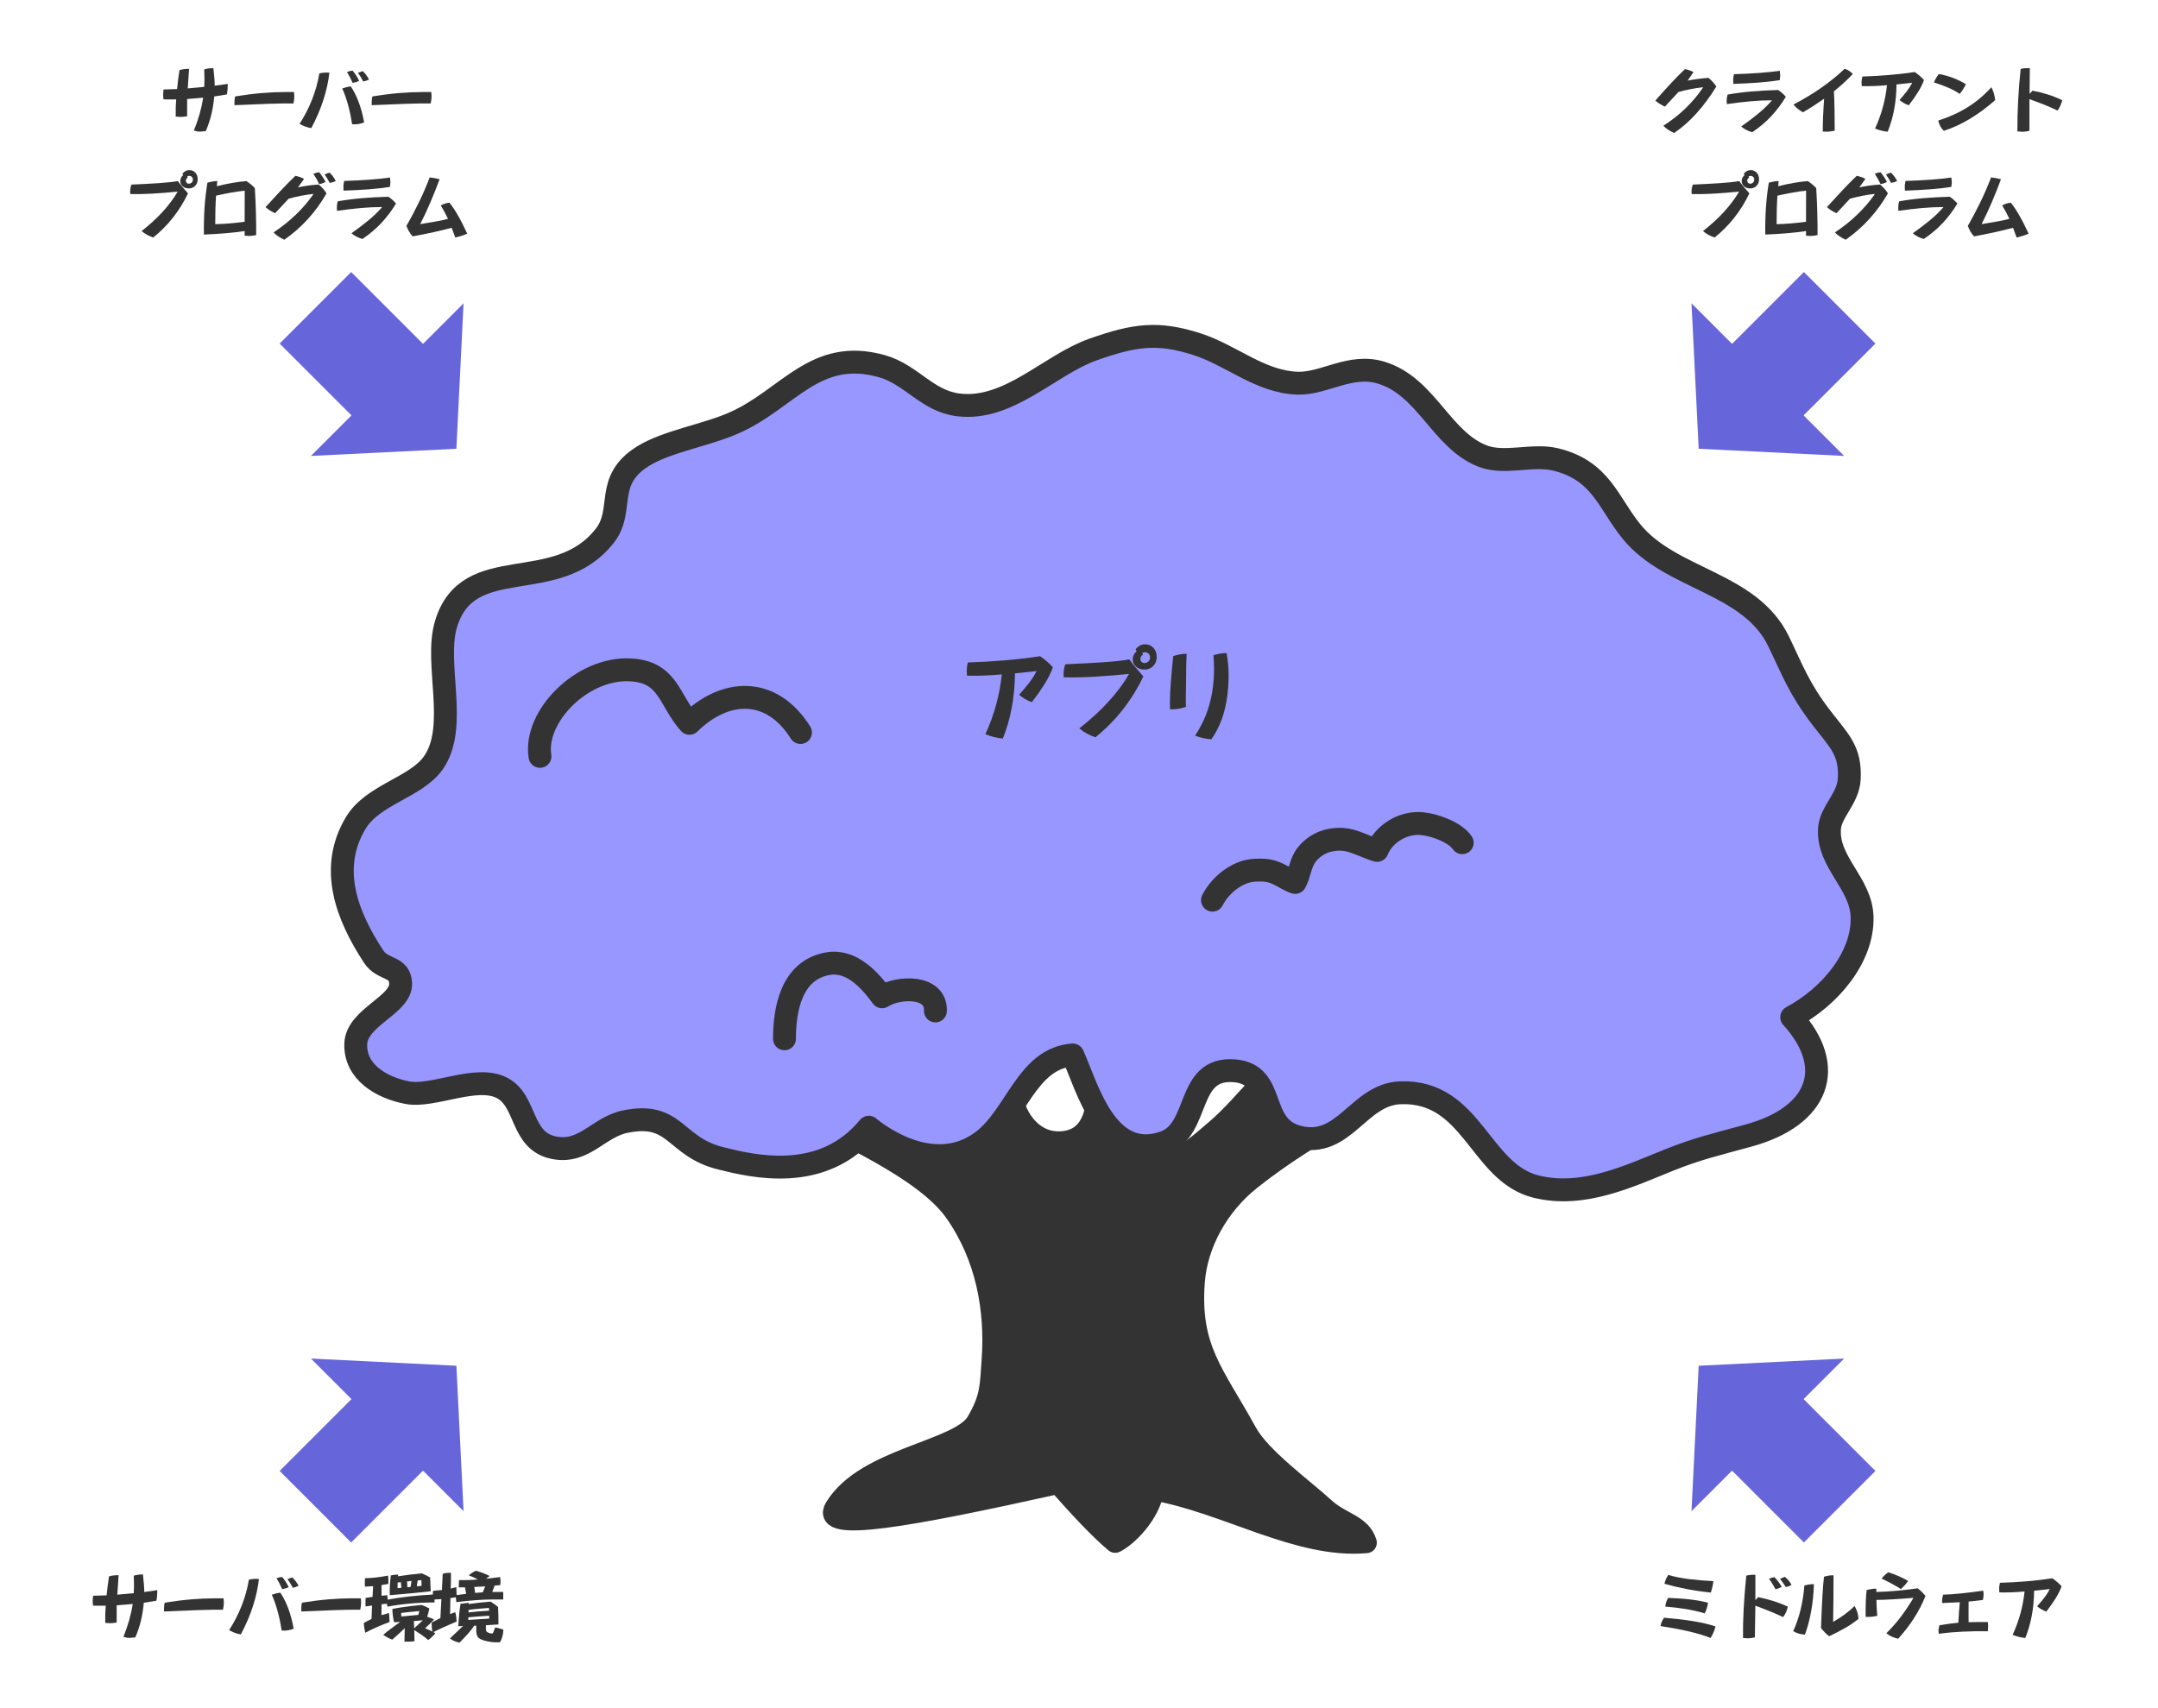 <?xml version="1.0" encoding="utf-8"?>
<!-- Generator: Adobe Illustrator 16.0.0, SVG Export Plug-In . SVG Version: 6.00 Build 0)  -->
<!DOCTYPE svg PUBLIC "-//W3C//DTD SVG 1.1//EN" "http://www.w3.org/Graphics/SVG/1.1/DTD/svg11.dtd">
<svg version="1.1" id="レイヤー_1" xmlns="http://www.w3.org/2000/svg" xmlns:xlink="http://www.w3.org/1999/xlink" x="0px"
	 y="0px" width="283px" height="224px" viewBox="0 0 283 224" enable-background="new 0 0 283 224" xml:space="preserve">
<g>
	<g>
		<g>
			
				<path fill-rule="evenodd" clip-rule="evenodd" fill="#333333" stroke="#333333" stroke-width="2.755" stroke-linecap="round" stroke-linejoin="round" d="
				M173.689,197.797c-2.82-2.591-8.383-6.587-10.197-9.894c-4.295-7.824-7.543-10.964-6.865-19.828
				c0.375-4.902,3.102-9.95,7.369-13.346c3.982-3.168,8.373-5.913,12.92-8.475c8.219-4.629,20.715-11.171,30.396-11.739
				c-3.357-1.249-9.217-0.769-12.895-0.521c-6.867,0.462-17.023,1.249-23.098,3.91c-5.428,2.377-7.559,6.595-11.822,10.249
				c-3.438,2.947-7.52,6.732-8.291,0.74c-0.25-1.946-1.811-27.035-6.896-21.083c-3.17,3.708,3.945,21.611-5.299,21.954
				c-3.324,0.124-5.361-2.648-5.992-4.909c-2.406-8.617-10.334-10.458-11.584-2.19c-0.02,0.119-0.072,0.224-0.113,0.323
				c-2.672,6.319-24.698-12.25-36.788-6.5c5.152,3.831,13.859,5.961,19.555,8.932c6.286,3.277,17.21,7.969,21.134,13.544
				c4.123,5.859,5.342,12.788,4.891,19.342c-0.248,3.571-0.189,5.079-2.031,8.211c-2.26,3.841-14.59,4.667-18.571,11.244
				c-1.953,3.227,9.31,1.244,29.253-3.184c2.502,2.856,5.465,6.045,7.48,7.714c1.469-0.701,4.5-3.584,5.045-6.865
				c9.539,1.658,18.951,7.712,27.889,6.912C178.469,199.962,175.846,199.777,173.689,197.797z"/>
			
				<path fill-rule="evenodd" clip-rule="evenodd" fill="#9797FF" stroke="#333333" stroke-width="2.755" stroke-linecap="round" stroke-linejoin="round" d="
				M82.204,136.372c0.66,0,1.447,0.042,2.33,0.115c-0.455-0.339-0.887-0.689-1.281-1.056L82.204,136.372z"/>
		</g>
		<path fill="#9797FF" stroke="#333333" stroke-width="3" stroke-linecap="round" stroke-linejoin="round" d="M113.934,147.843
			c-6.058,7.385-15.274,5.123-19.472,4.069c-6.086-1.527-5.787-6.157-12.461-4.8c-3.512,0.714-5.324,4.162-9.262,3.442
			c-4.521-0.826-3.576-6.089-6.871-7.845c-3.365-1.794-9.023,1.251-12.438,0.608c-3.398-0.641-6.932-2.72-6.773-6.44
			c0.146-3.463,5.994-5.055,5.883-7.899c-0.092-2.334-2.33-1.665-3.537-3.504c-3.527-5.372-5.914-11.579-2.357-17.524
			c2.258-3.772,7.908-4.648,10.189-7.905c3.314-4.727,0.115-12.973,1.639-18.13c2.885-9.768,14.531-3.486,20.877-11.696
			c2.578-3.336-0.15-7.205,4.98-10.39c3.148-1.955,8.285-2.738,11.998-4.392c7.051-3.138,10.555-9.865,19.304-7.414
			c3.896,1.092,5.922,4.579,10.045,5.082c6.631,0.808,11.932-5.239,17.668-7.265c5.492-1.939,8.504-2.338,13.609-0.701
			c4.58,1.467,8.309,4.978,13.238,5.119c3.479,0.099,6.879-2.603,10.922-1.384c5.943,1.79,7.846,8.782,13.275,10.928
			c2.926,1.156,6.539-0.292,9.621,0.461c5.959,1.454,6.867,5.662,9.938,9.447c5.16,6.364,15.52,6.601,19.303,14.423
			c1.82,3.763,2.66,6.186,5.648,10.068c2.299,2.984,3.803,4.247,3.611,7.957c-0.133,2.591-2.449,4.308-2.594,6.534
			c-0.287,4.424,4.164,7.144,4.277,11.583c0.135,5.226-4.141,10.423-9.232,13.14c6.002,6.603,3.506,13.007-5.635,15.517
			c-4.428,1.216-6.734,1.727-10.484,3.233c-5.121,2.056-11.229,5.007-17.412,3.467c-7.412-1.847-8.32-12.615-17.756-12.306
			c-5.574,0.183-7.361,7.387-13.461,5.789c-5.41-1.417-2.684-8.244-8.385-8.674c-6.381-0.481-4.375,7.761-9.203,9.414
			c-7.594,2.601-10.111-7.494-11.947-11.489c-6.043,0.452-7.369,7.916-11.828,11.291
			C121.971,154.866,113.934,147.843,113.934,147.843z"/>
		<g>
			<path fill="#9797FF" stroke="#333333" stroke-width="3" stroke-linecap="round" stroke-linejoin="round" d="M159.006,118.067
				c0.955-1.917,3.215-3.83,5.564-3.93c1.207-0.052,1.949-0.012,3.016,0.483c0.721,0.334,1.516,0.883,2.258,1.12
				c0.635-1.154,0.637-2.47,1.475-3.589c0.746-0.996,1.932-1.745,3.191-1.964c1.605-0.28,2.537-0.011,3.998,0.567
				c0.693,0.274,1.396,0.587,2.084,0.785c0.883-2.177,3.41-3.782,5.973-3.5c1.619,0.178,4.234,1.096,5.191,2.491"/>
			<path fill="#9797FF" stroke="#333333" stroke-width="3" stroke-linecap="round" stroke-linejoin="round" d="M70.813,99.205
				c-0.83-5.178,5.455-11.646,11.803-11.348c5.084,0.239,5.074,3.951,7.801,7.012c4.645-4.567,10.723-4.889,14.559,1.206"/>
		</g>
		<path fill="#9797FF" stroke="#333333" stroke-width="3" stroke-linecap="round" stroke-linejoin="round" d="M102.876,136.25
			c0-3.842,0.891-9.019,5.693-9.854c3.114-0.542,5.528,2.167,7.104,4.342c2.189-1.389,7.148-1.507,6.996,1.86"/>
	</g>
	<g>
		<path fill="#333333" d="M24.624,11.594l2.158-0.2c0.007-0.199,0.013-0.383,0.02-0.554s0.01-0.326,0.01-0.466
			c-0.007-0.211-0.01-0.371-0.01-0.479c0-0.052-0.007-0.316-0.02-0.791c0.188-0.059,0.383-0.1,0.581-0.125s0.405-0.037,0.62-0.037
			c0.059,0.488,0.103,0.929,0.132,1.323c0.026,0.338,0.039,0.664,0.039,0.977l1.719-0.239c0,0.241-0.01,0.476-0.029,0.706
			s-0.051,0.455-0.093,0.676l-1.655,0.269c-0.075,0.846-0.204,1.646-0.389,2.4c-0.184,0.753-0.425,1.467-0.725,2.141l-0.708,0.068
			c-0.14,0-0.28-0.011-0.42-0.034s-0.283-0.057-0.43-0.103c0.3-0.736,0.551-1.463,0.755-2.183c0.203-0.719,0.358-1.429,0.466-2.129
			l-2.104,0.171v2.261c-0.179,0.033-0.339,0.055-0.479,0.068s-0.267,0.02-0.381,0.02l-0.64-0.039
			c-0.007-0.4-0.005-0.791,0.005-1.172s0.029-0.744,0.059-1.089c-0.007,0-0.065,0.001-0.176,0.005s-0.271,0.005-0.479,0.005
			c-0.159,0-0.324-0.001-0.493-0.005s-0.344-0.005-0.522-0.005l-0.044-0.64l0.054-0.659l1.777-0.054
			c0.039-0.41,0.086-0.822,0.139-1.235c0.055-0.414,0.112-0.83,0.174-1.25c0.192-0.062,0.392-0.104,0.598-0.127
			c0.207-0.023,0.428-0.034,0.662-0.034L24.624,11.594z"/>
		<path fill="#333333" d="M30.753,13.796l-0.01-0.254c0-0.192,0.008-0.365,0.024-0.518s0.042-0.28,0.078-0.381
			c1.218-0.199,2.376-0.343,3.477-0.435s2.137-0.137,3.11-0.137h1.123l0.039,0.464c0,0.211-0.011,0.403-0.032,0.574
			c-0.021,0.171-0.048,0.323-0.08,0.457c-0.82-0.01-1.873,0.006-3.159,0.046S32.514,13.714,30.753,13.796z"/>
		<path fill="#333333" d="M42.775,9.514l0.42,0.02c-0.127,1.146-0.388,2.331-0.781,3.555s-0.925,2.462-1.592,3.716
			c-0.28-0.045-0.546-0.116-0.799-0.21c-0.252-0.094-0.498-0.211-0.739-0.352c0.661-1.019,1.209-2.085,1.646-3.198
			s0.754-2.256,0.952-3.428c0.166-0.036,0.325-0.062,0.476-0.078C42.51,9.522,42.648,9.514,42.775,9.514z M46.003,11.335
			c0.4,0.592,0.747,1.282,1.04,2.068s0.529,1.669,0.708,2.649c-0.198,0.082-0.399,0.144-0.603,0.188
			c-0.204,0.044-0.408,0.066-0.613,0.066c-0.062,0-0.123-0.001-0.184-0.005c-0.06-0.003-0.119-0.008-0.178-0.015
			c-0.14-0.921-0.318-1.773-0.535-2.556c-0.216-0.783-0.468-1.492-0.754-2.126c0.173-0.065,0.353-0.121,0.539-0.168
			C45.611,11.388,45.805,11.354,46.003,11.335z M46.232,9.265c0.166,0.186,0.32,0.39,0.464,0.613s0.275,0.465,0.396,0.725
			c-0.134,0.075-0.271,0.132-0.41,0.171s-0.286,0.07-0.439,0.093c-0.107-0.254-0.223-0.498-0.344-0.732
			c-0.123-0.234-0.254-0.46-0.394-0.679c0.12-0.055,0.24-0.098,0.358-0.127C45.982,9.299,46.105,9.278,46.232,9.265z M47.585,9.333
			c0.159,0.16,0.308,0.33,0.444,0.51s0.259,0.377,0.366,0.588c-0.127,0.062-0.254,0.115-0.381,0.159s-0.254,0.076-0.381,0.095
			c-0.095-0.189-0.199-0.377-0.315-0.566c-0.115-0.189-0.243-0.375-0.383-0.557c0.098-0.045,0.2-0.087,0.308-0.125
			S47.465,9.366,47.585,9.333z"/>
		<path fill="#333333" d="M48.753,13.796l-0.01-0.254c0-0.192,0.008-0.365,0.024-0.518s0.042-0.28,0.078-0.381
			c1.218-0.199,2.376-0.343,3.477-0.435s2.137-0.137,3.11-0.137h1.123l0.039,0.464c0,0.211-0.011,0.403-0.032,0.574
			c-0.021,0.171-0.048,0.323-0.08,0.457c-0.82-0.01-1.873,0.006-3.159,0.046S50.514,13.714,48.753,13.796z"/>
		<path fill="#333333" d="M23.283,25.164l-0.01-0.029c-1.159,0.114-2.254,0.201-3.283,0.261c-1.03,0.06-1.997,0.079-2.898,0.056
			c-0.007-0.045-0.011-0.097-0.015-0.154s-0.005-0.111-0.005-0.164c0-0.153,0.014-0.309,0.042-0.466
			c0.027-0.158,0.066-0.31,0.119-0.457c1.354-0.059,2.537-0.121,3.55-0.188s1.858-0.157,2.539-0.271
			c0.166,0.228,0.359,0.475,0.581,0.742s0.472,0.557,0.752,0.869c-0.54,1.133-1.192,2.186-1.956,3.159
			c-0.763,0.973-1.631,1.851-2.604,2.632c-0.293-0.101-0.564-0.22-0.815-0.356s-0.487-0.301-0.708-0.493
			c1.074-0.84,2.005-1.693,2.79-2.561C22.148,26.877,22.788,26.017,23.283,25.164z M24.016,22.972l-0.093-0.186
			c0.12-0.156,0.256-0.274,0.405-0.354s0.314-0.12,0.493-0.12c0.322,0,0.587,0.112,0.794,0.337c0.206,0.225,0.31,0.513,0.31,0.864
			c0,0.348-0.11,0.636-0.329,0.862c-0.221,0.226-0.498,0.339-0.833,0.339c-0.332,0-0.602-0.092-0.808-0.276
			c-0.207-0.184-0.311-0.416-0.311-0.696c0-0.146,0.03-0.283,0.09-0.41C23.795,23.206,23.889,23.085,24.016,22.972z M24.553,23.133
			l0.068,0.161c-0.085,0.052-0.147,0.111-0.188,0.178c-0.041,0.067-0.062,0.141-0.062,0.222c0,0.114,0.036,0.209,0.11,0.286
			c0.072,0.077,0.17,0.115,0.29,0.115c0.14,0,0.262-0.052,0.366-0.156s0.156-0.233,0.156-0.386c0-0.14-0.047-0.256-0.142-0.349
			s-0.208-0.139-0.342-0.139c-0.039,0-0.081,0.006-0.124,0.02C24.643,23.097,24.599,23.113,24.553,23.133z"/>
		<path fill="#333333" d="M32.083,30.916v-0.61c-0.808,0.121-1.656,0.217-2.546,0.291c-0.891,0.073-1.822,0.129-2.796,0.168
			c-0.02-1.227,0.009-2.407,0.085-3.54c0.077-1.133,0.203-2.223,0.379-3.271c0.218-0.059,0.434-0.106,0.646-0.144
			c0.214-0.038,0.428-0.06,0.643-0.066l-0.059,0.679c0.713-0.179,1.395-0.325,2.043-0.437c0.65-0.112,1.265-0.189,1.844-0.232
			c0.215,0.146,0.413,0.294,0.596,0.444s0.35,0.306,0.503,0.469c0.075,1.318,0.122,2.393,0.142,3.223s0.029,1.405,0.029,1.724v1.221
			c-0.159,0.039-0.314,0.067-0.464,0.085s-0.295,0.027-0.435,0.027L32.083,30.916z M28.333,25.662
			c-0.039,0.56-0.066,1.15-0.083,1.77s-0.024,1.277-0.024,1.97c0.625-0.013,1.259-0.046,1.901-0.1
			c0.644-0.054,1.295-0.126,1.956-0.217c0-0.732,0.002-1.439,0.005-2.119s0.005-1.332,0.005-1.953
			c-0.54,0.049-1.122,0.129-1.745,0.242C29.724,25.367,29.053,25.502,28.333,25.662z"/>
		<path fill="#333333" d="M37.846,26.062l-1.763,1.899c-0.241-0.104-0.466-0.223-0.677-0.356c-0.209-0.133-0.404-0.28-0.583-0.439
			c0.661-0.729,1.312-1.437,1.956-2.124c0.643-0.687,1.294-1.346,1.955-1.978c0.198,0.039,0.393,0.09,0.584,0.154
			c0.189,0.063,0.375,0.146,0.554,0.247l-0.801,1.118c0.354-0.084,0.742-0.158,1.162-0.22c0.485-0.072,1.004-0.125,1.558-0.161
			c0.208,0.169,0.398,0.35,0.571,0.542s0.325,0.399,0.459,0.62c-0.7,1.221-1.513,2.34-2.438,3.359
			c-0.927,1.019-1.959,1.925-3.099,2.72c-0.28-0.127-0.537-0.269-0.771-0.425s-0.447-0.333-0.64-0.532
			c1.101-0.736,2.073-1.512,2.92-2.329s1.584-1.668,2.212-2.554l0.098-0.171c-0.56,0.062-1.11,0.146-1.65,0.251
			S38.376,25.916,37.846,26.062z M42.694,23.855c-0.127,0.078-0.261,0.141-0.4,0.188s-0.286,0.081-0.439,0.1
			c-0.107-0.234-0.225-0.463-0.352-0.686s-0.261-0.443-0.4-0.662c0.12-0.055,0.241-0.099,0.361-0.132s0.247-0.059,0.381-0.078
			c0.179,0.211,0.339,0.424,0.479,0.637S42.587,23.647,42.694,23.855z M44.032,23.743c-0.134,0.062-0.266,0.114-0.396,0.156
			s-0.262,0.073-0.396,0.093c-0.098-0.186-0.202-0.37-0.312-0.554s-0.229-0.365-0.356-0.544c0.101-0.059,0.207-0.108,0.317-0.149
			s0.225-0.071,0.342-0.09c0.163,0.153,0.312,0.321,0.446,0.505C43.813,23.344,43.932,23.538,44.032,23.743z"/>
		<path fill="#333333" d="M44.194,27.654l-0.02-0.439c0-0.121,0.01-0.249,0.029-0.386s0.052-0.278,0.098-0.425
			c0.96-0.172,1.994-0.308,3.101-0.405s2.283-0.163,3.53-0.195c0.202,0.133,0.384,0.275,0.547,0.425s0.314,0.304,0.454,0.464
			c-0.521,0.875-1.141,1.705-1.86,2.488s-1.569,1.505-2.549,2.166c-0.28-0.082-0.54-0.184-0.781-0.308s-0.461-0.272-0.659-0.444
			c0.801-0.566,1.539-1.126,2.215-1.68c0.675-0.553,1.273-1.129,1.794-1.729l-0.01-0.029c-0.866,0-1.789,0.043-2.769,0.129
			S45.295,27.495,44.194,27.654z M45.054,25.003l-0.02-0.479c0-0.101,0.007-0.218,0.02-0.352s0.039-0.28,0.078-0.439
			c1.182-0.039,2.273-0.094,3.276-0.164s1.914-0.165,2.734-0.286l0.059,0.601c0,0.078-0.007,0.171-0.02,0.278
			s-0.029,0.225-0.049,0.352c-0.82,0.133-1.738,0.238-2.754,0.315S46.255,24.964,45.054,25.003z"/>
		<path fill="#333333" d="M59.703,31.155l-0.469-1.279c-0.713,0.192-1.495,0.382-2.346,0.569c-0.852,0.187-1.773,0.374-2.767,0.559
			c-0.179-0.192-0.335-0.402-0.469-0.63s-0.251-0.475-0.352-0.742c0.596-1.039,1.149-2.087,1.663-3.147
			c0.512-1.06,0.976-2.133,1.389-3.22c0.212,0.026,0.427,0.06,0.645,0.1s0.437,0.087,0.654,0.139
			c-0.364,0.986-0.755,1.969-1.172,2.949s-0.869,1.95-1.357,2.91l0.02,0.029c0.801-0.127,1.502-0.247,2.102-0.359
			c0.602-0.112,1.104-0.222,1.507-0.33c-0.159-0.338-0.319-0.653-0.479-0.945s-0.315-0.562-0.469-0.813
			c0.179-0.101,0.364-0.182,0.554-0.242c0.191-0.06,0.382-0.1,0.574-0.12c0.329,0.387,0.686,0.913,1.069,1.577
			c0.407,0.7,0.832,1.527,1.274,2.48c-0.254,0.121-0.511,0.221-0.771,0.3S59.977,31.093,59.703,31.155z"/>
	</g>
	<g>
		<path fill="#333333" d="M220.104,12.072l-1.772,1.914c-0.234-0.107-0.455-0.226-0.661-0.356c-0.207-0.13-0.403-0.275-0.589-0.435
			c0.687-0.788,1.352-1.527,1.995-2.217c0.643-0.69,1.271-1.328,1.887-1.914c0.199,0.039,0.392,0.09,0.578,0.154
			c0.188,0.063,0.367,0.143,0.54,0.237l-0.762,1.118c0.381-0.078,0.798-0.147,1.253-0.208c0.453-0.06,0.943-0.111,1.467-0.154
			c0.208,0.163,0.398,0.338,0.571,0.527s0.329,0.394,0.469,0.615c-0.816,1.318-1.683,2.486-2.598,3.503s-1.892,1.879-2.93,2.585
			c-0.273-0.114-0.528-0.249-0.767-0.405s-0.455-0.337-0.654-0.542c1.158-0.749,2.148-1.53,2.969-2.344s1.514-1.629,2.08-2.446
			l0.181-0.273c-0.566,0.068-1.122,0.155-1.665,0.261S220.622,11.926,220.104,12.072z"/>
		<path fill="#333333" d="M226.453,13.654l-0.02-0.439c0-0.121,0.01-0.249,0.029-0.386s0.052-0.278,0.098-0.425
			c0.96-0.172,1.994-0.308,3.101-0.405s2.283-0.163,3.53-0.195c0.202,0.133,0.384,0.275,0.547,0.425s0.314,0.304,0.454,0.464
			c-0.521,0.875-1.141,1.705-1.86,2.488s-1.569,1.505-2.549,2.166c-0.28-0.082-0.54-0.184-0.781-0.308s-0.461-0.272-0.659-0.444
			c0.801-0.566,1.539-1.126,2.215-1.68c0.675-0.553,1.273-1.129,1.794-1.729l-0.01-0.029c-0.866,0-1.789,0.043-2.769,0.129
			S227.554,13.495,226.453,13.654z M227.312,11.003l-0.02-0.479c0-0.101,0.007-0.218,0.02-0.352s0.039-0.28,0.078-0.439
			c1.182-0.039,2.273-0.094,3.276-0.164s1.914-0.165,2.734-0.286l0.059,0.601c0,0.078-0.007,0.171-0.02,0.278
			s-0.029,0.225-0.049,0.352c-0.82,0.133-1.738,0.238-2.754,0.315S228.514,10.964,227.312,11.003z"/>
		<path fill="#333333" d="M239.55,17.272l-0.508-0.02c-0.007-0.553,0.005-1.19,0.034-1.909s0.075-1.519,0.137-2.397
			c-0.427,0.299-0.872,0.601-1.335,0.903c-0.465,0.303-0.947,0.597-1.448,0.884c-0.237-0.146-0.463-0.303-0.677-0.469
			c-0.213-0.166-0.399-0.35-0.559-0.552c1.338-0.7,2.565-1.441,3.682-2.224s2.129-1.607,3.037-2.473
			c0.231,0.084,0.436,0.186,0.613,0.303c0.177,0.117,0.329,0.246,0.456,0.386c-0.394,0.414-0.798,0.81-1.211,1.189
			s-0.837,0.74-1.27,1.082c0.039,0.726,0.065,1.521,0.081,2.385c0.014,0.864,0.021,1.793,0.021,2.786
			c-0.202,0.039-0.391,0.07-0.566,0.093S239.699,17.272,239.55,17.272z"/>
		<path fill="#333333" d="M244.15,11.296l-0.029-0.483c0-0.098,0.008-0.211,0.024-0.342s0.046-0.275,0.088-0.435
			c1.191-0.036,2.359-0.102,3.504-0.198c1.144-0.096,2.266-0.227,3.366-0.393c0.218,0.153,0.429,0.316,0.632,0.488
			c0.204,0.172,0.396,0.36,0.579,0.562c-0.176,0.498-0.434,1.021-0.774,1.567c-0.34,0.547-0.749,1.131-1.228,1.753
			c-0.222-0.082-0.434-0.181-0.638-0.298c-0.203-0.117-0.395-0.252-0.573-0.405c0.361-0.4,0.682-0.782,0.962-1.145
			s0.513-0.733,0.698-1.111l-2.051,0.22c-0.013,1.159-0.116,2.253-0.31,3.284c-0.194,1.03-0.477,2.001-0.848,2.913
			c-0.3-0.026-0.586-0.076-0.859-0.149s-0.54-0.16-0.801-0.261c0.42-0.912,0.76-1.839,1.018-2.783
			c0.26-0.944,0.442-1.913,0.55-2.905c-0.599,0.052-1.174,0.089-1.724,0.11S244.658,11.309,244.15,11.296z"/>
		<path fill="#333333" d="M257.804,11.042c-0.107,0.228-0.228,0.447-0.361,0.657s-0.28,0.416-0.439,0.618
			c-0.439-0.296-0.943-0.569-1.512-0.818c-0.567-0.249-1.193-0.478-1.877-0.686c0.078-0.199,0.171-0.39,0.278-0.574
			s0.231-0.362,0.371-0.535c0.651,0.121,1.273,0.294,1.868,0.52C256.726,10.45,257.283,10.723,257.804,11.042z M261.144,11.442
			c0.14,0.254,0.25,0.521,0.33,0.801c0.079,0.28,0.139,0.576,0.178,0.889c-1.12,0.983-2.243,1.811-3.369,2.483
			s-2.249,1.186-3.369,1.541c-0.188-0.176-0.343-0.375-0.461-0.598c-0.119-0.223-0.21-0.471-0.271-0.745
			c1.429-0.453,2.718-1.039,3.867-1.758S260.229,12.464,261.144,11.442z"/>
		<path fill="#333333" d="M265.241,17.282l-0.679-0.049c-0.007-1.312,0.025-2.653,0.095-4.023c0.07-1.371,0.182-2.762,0.335-4.175
			c0.179-0.042,0.368-0.072,0.569-0.088c0.199-0.016,0.41-0.021,0.632-0.015c0,0.941-0.01,1.911-0.029,2.91
			c-0.007,0.299-0.007,0.458,0,0.474l0.376-0.425c0.687,0.127,1.353,0.292,1.997,0.496s1.279,0.455,1.904,0.754
			c-0.059,0.248-0.139,0.485-0.239,0.713s-0.225,0.444-0.371,0.649c-0.491-0.241-1.046-0.486-1.662-0.735
			c-0.617-0.249-1.294-0.504-2.029-0.764v4.15c-0.179,0.045-0.345,0.078-0.498,0.098S265.355,17.282,265.241,17.282z"/>
		<path fill="#333333" d="M228.042,25.164l-0.01-0.029c-1.159,0.114-2.254,0.201-3.283,0.261c-1.03,0.06-1.996,0.079-2.898,0.056
			c-0.006-0.045-0.012-0.097-0.015-0.154s-0.005-0.111-0.005-0.164c0-0.153,0.014-0.309,0.041-0.466
			c0.028-0.158,0.068-0.31,0.12-0.457c1.354-0.059,2.537-0.121,3.55-0.188s1.858-0.157,2.539-0.271
			c0.166,0.228,0.359,0.475,0.581,0.742s0.472,0.557,0.752,0.869c-0.54,1.133-1.192,2.186-1.956,3.159
			c-0.763,0.973-1.631,1.851-2.604,2.632c-0.293-0.101-0.564-0.22-0.815-0.356s-0.486-0.301-0.708-0.493
			c1.074-0.84,2.005-1.693,2.79-2.561C226.907,26.877,227.547,26.017,228.042,25.164z M228.774,22.972l-0.093-0.186
			c0.12-0.156,0.256-0.274,0.405-0.354s0.314-0.12,0.493-0.12c0.322,0,0.587,0.112,0.794,0.337c0.206,0.225,0.31,0.513,0.31,0.864
			c0,0.348-0.11,0.636-0.329,0.862c-0.221,0.226-0.498,0.339-0.833,0.339c-0.332,0-0.602-0.092-0.808-0.276
			c-0.207-0.184-0.311-0.416-0.311-0.696c0-0.146,0.03-0.283,0.09-0.41C228.554,23.206,228.647,23.085,228.774,22.972z
			 M229.312,23.133l0.068,0.161c-0.085,0.052-0.147,0.111-0.188,0.178c-0.041,0.067-0.062,0.141-0.062,0.222
			c0,0.114,0.036,0.209,0.11,0.286c0.072,0.077,0.17,0.115,0.29,0.115c0.14,0,0.262-0.052,0.366-0.156s0.156-0.233,0.156-0.386
			c0-0.14-0.047-0.256-0.142-0.349s-0.208-0.139-0.342-0.139c-0.039,0-0.081,0.006-0.124,0.02
			C229.401,23.097,229.357,23.113,229.312,23.133z"/>
		<path fill="#333333" d="M236.842,30.916v-0.61c-0.808,0.121-1.656,0.217-2.546,0.291c-0.891,0.073-1.822,0.129-2.796,0.168
			c-0.02-1.227,0.009-2.407,0.085-3.54c0.077-1.133,0.203-2.223,0.379-3.271c0.218-0.059,0.434-0.106,0.646-0.144
			c0.214-0.038,0.428-0.06,0.643-0.066l-0.059,0.679c0.713-0.179,1.395-0.325,2.043-0.437c0.65-0.112,1.265-0.189,1.844-0.232
			c0.215,0.146,0.413,0.294,0.596,0.444s0.35,0.306,0.503,0.469c0.075,1.318,0.122,2.393,0.142,3.223s0.029,1.405,0.029,1.724v1.221
			c-0.159,0.039-0.314,0.067-0.464,0.085s-0.295,0.027-0.435,0.027L236.842,30.916z M233.092,25.662
			c-0.039,0.56-0.066,1.15-0.083,1.77s-0.024,1.277-0.024,1.97c0.625-0.013,1.259-0.046,1.901-0.1
			c0.644-0.054,1.295-0.126,1.956-0.217c0-0.732,0.002-1.439,0.005-2.119s0.005-1.332,0.005-1.953
			c-0.54,0.049-1.122,0.129-1.745,0.242C234.482,25.367,233.812,25.502,233.092,25.662z"/>
		<path fill="#333333" d="M242.604,26.062l-1.763,1.899c-0.241-0.104-0.466-0.223-0.677-0.356c-0.209-0.133-0.404-0.28-0.583-0.439
			c0.661-0.729,1.312-1.437,1.956-2.124c0.643-0.687,1.294-1.346,1.955-1.978c0.198,0.039,0.393,0.09,0.584,0.154
			c0.189,0.063,0.375,0.146,0.554,0.247l-0.801,1.118c0.354-0.084,0.742-0.158,1.162-0.22c0.485-0.072,1.004-0.125,1.558-0.161
			c0.208,0.169,0.398,0.35,0.571,0.542s0.325,0.399,0.459,0.62c-0.7,1.221-1.513,2.34-2.438,3.359
			c-0.927,1.019-1.959,1.925-3.099,2.72c-0.28-0.127-0.537-0.269-0.771-0.425s-0.447-0.333-0.64-0.532
			c1.101-0.736,2.073-1.512,2.92-2.329s1.584-1.668,2.212-2.554l0.098-0.171c-0.56,0.062-1.11,0.146-1.65,0.251
			S243.135,25.916,242.604,26.062z M247.453,23.855c-0.127,0.078-0.261,0.141-0.4,0.188s-0.286,0.081-0.439,0.1
			c-0.107-0.234-0.225-0.463-0.352-0.686s-0.261-0.443-0.4-0.662c0.12-0.055,0.241-0.099,0.361-0.132s0.247-0.059,0.381-0.078
			c0.179,0.211,0.339,0.424,0.479,0.637S247.346,23.647,247.453,23.855z M248.791,23.743c-0.134,0.062-0.266,0.114-0.396,0.156
			s-0.262,0.073-0.396,0.093c-0.098-0.186-0.202-0.37-0.312-0.554s-0.229-0.365-0.356-0.544c0.101-0.059,0.207-0.108,0.317-0.149
			s0.225-0.071,0.342-0.09c0.163,0.153,0.312,0.321,0.446,0.505C248.572,23.344,248.69,23.538,248.791,23.743z"/>
		<path fill="#333333" d="M248.953,27.654l-0.02-0.439c0-0.121,0.01-0.249,0.029-0.386s0.052-0.278,0.098-0.425
			c0.96-0.172,1.994-0.308,3.101-0.405s2.283-0.163,3.53-0.195c0.202,0.133,0.384,0.275,0.547,0.425s0.314,0.304,0.454,0.464
			c-0.521,0.875-1.141,1.705-1.86,2.488s-1.569,1.505-2.549,2.166c-0.28-0.082-0.54-0.184-0.781-0.308s-0.461-0.272-0.659-0.444
			c0.801-0.566,1.539-1.126,2.215-1.68c0.675-0.553,1.273-1.129,1.794-1.729l-0.01-0.029c-0.866,0-1.789,0.043-2.769,0.129
			S250.054,27.495,248.953,27.654z M249.812,25.003l-0.02-0.479c0-0.101,0.007-0.218,0.02-0.352s0.039-0.28,0.078-0.439
			c1.182-0.039,2.273-0.094,3.276-0.164s1.914-0.165,2.734-0.286l0.059,0.601c0,0.078-0.007,0.171-0.02,0.278
			s-0.029,0.225-0.049,0.352c-0.82,0.133-1.738,0.238-2.754,0.315S251.014,24.964,249.812,25.003z"/>
		<path fill="#333333" d="M264.462,31.155l-0.469-1.279c-0.713,0.192-1.495,0.382-2.346,0.569c-0.852,0.187-1.773,0.374-2.767,0.559
			c-0.179-0.192-0.335-0.402-0.469-0.63s-0.251-0.475-0.352-0.742c0.596-1.039,1.149-2.087,1.663-3.147
			c0.512-1.06,0.976-2.133,1.389-3.22c0.212,0.026,0.427,0.06,0.645,0.1s0.437,0.087,0.654,0.139
			c-0.364,0.986-0.755,1.969-1.172,2.949s-0.869,1.95-1.357,2.91l0.02,0.029c0.801-0.127,1.502-0.247,2.102-0.359
			c0.602-0.112,1.104-0.222,1.507-0.33c-0.159-0.338-0.319-0.653-0.479-0.945s-0.315-0.562-0.469-0.813
			c0.179-0.101,0.364-0.182,0.554-0.242c0.191-0.06,0.382-0.1,0.574-0.12c0.329,0.387,0.686,0.913,1.069,1.577
			c0.407,0.7,0.832,1.527,1.274,2.48c-0.254,0.121-0.511,0.221-0.771,0.3S264.735,31.093,264.462,31.155z"/>
	</g>
	<g>
		<path fill="#333333" d="M224.978,213.329c-0.075,0.267-0.165,0.527-0.271,0.781c-0.106,0.254-0.232,0.497-0.379,0.728
			c-0.781-0.312-1.721-0.597-2.817-0.854s-2.349-0.492-3.755-0.703c0.039-0.202,0.099-0.396,0.178-0.581
			c0.08-0.186,0.177-0.358,0.291-0.518c1.399,0.117,2.664,0.266,3.791,0.447C223.145,212.809,224.131,213.042,224.978,213.329z
			 M224.694,207.382c-0.032,0.264-0.077,0.521-0.134,0.771c-0.058,0.25-0.125,0.493-0.203,0.728
			c-1.113-0.114-2.179-0.27-3.195-0.466c-1.018-0.197-1.979-0.426-2.884-0.686c0.046-0.211,0.11-0.413,0.192-0.603
			c0.084-0.19,0.186-0.375,0.306-0.554c0.84,0.244,1.753,0.426,2.739,0.547S223.562,207.327,224.694,207.382z M223.996,210.219
			c-0.039,0.241-0.094,0.476-0.164,0.706c-0.069,0.229-0.161,0.458-0.275,0.686c-0.749-0.228-1.553-0.414-2.412-0.557
			s-1.779-0.254-2.759-0.332c0.02-0.202,0.062-0.398,0.124-0.588c0.064-0.19,0.146-0.375,0.247-0.554
			c1.12,0.039,2.118,0.112,2.995,0.22C222.63,209.906,223.378,210.046,223.996,210.219z"/>
		<path fill="#333333" d="M230.198,209.882l0.356-0.4c0.729,0.146,1.418,0.323,2.068,0.53c0.648,0.207,1.26,0.443,1.833,0.71
			c-0.052,0.25-0.129,0.49-0.229,0.718s-0.228,0.448-0.381,0.659c-0.96-0.446-1.749-0.782-2.365-1.008
			c-0.617-0.226-1.045-0.39-1.282-0.491l-0.063,4.16c-0.179,0.039-0.345,0.069-0.498,0.09s-0.29,0.032-0.41,0.032l-0.649-0.044
			c-0.013-1.172,0.016-2.443,0.085-3.813c0.07-1.371,0.186-2.826,0.345-4.365c0.192-0.045,0.387-0.077,0.583-0.095
			c0.197-0.018,0.4-0.022,0.608-0.012V209.882z M232.698,206.85c0.179,0.186,0.349,0.385,0.508,0.598s0.31,0.44,0.449,0.681
			c-0.127,0.075-0.257,0.138-0.391,0.19s-0.273,0.096-0.42,0.132c-0.12-0.221-0.251-0.448-0.391-0.681s-0.296-0.466-0.469-0.701
			c0.12-0.045,0.239-0.087,0.356-0.125S232.578,206.875,232.698,206.85z M234.075,206.83c0.179,0.14,0.341,0.296,0.485,0.469
			c0.146,0.172,0.27,0.36,0.374,0.562c-0.104,0.078-0.22,0.143-0.347,0.193s-0.261,0.082-0.4,0.095
			c-0.12-0.192-0.244-0.375-0.371-0.549s-0.251-0.341-0.371-0.5c0.101-0.059,0.203-0.111,0.305-0.159
			C233.854,206.893,233.961,206.856,234.075,206.83z"/>
		<path fill="#333333" d="M237.875,207.777c-0.039,1.276-0.16,2.469-0.363,3.579c-0.204,1.11-0.475,2.124-0.813,3.042
			c-0.28-0.013-0.547-0.056-0.801-0.129s-0.501-0.18-0.742-0.32c0.381-0.82,0.698-1.733,0.952-2.739s0.427-2.09,0.518-3.252
			c0.202-0.059,0.406-0.104,0.613-0.134C237.444,207.793,237.657,207.777,237.875,207.777z M240.448,206.62
			c0,1.045-0.004,2.076-0.013,3.093c-0.008,1.017-0.021,2.022-0.041,3.015c0.56-0.319,1.073-0.65,1.541-0.994
			c0.467-0.343,0.891-0.706,1.271-1.086c0.159,0.26,0.281,0.529,0.363,0.806c0.084,0.277,0.135,0.568,0.154,0.874
			c-0.498,0.414-1.069,0.806-1.714,1.177s-1.353,0.739-2.124,1.104c-0.208-0.153-0.402-0.321-0.581-0.505s-0.345-0.375-0.498-0.574
			c0.059-1.641,0.12-3.021,0.183-4.141c0.064-1.12,0.133-1.979,0.208-2.578c0.198-0.068,0.401-0.119,0.608-0.151
			C240.013,206.626,240.227,206.614,240.448,206.62z"/>
		<path fill="#333333" d="M244.658,212.069v-1.001c0-0.352,0.01-0.737,0.029-1.157s0.052-0.871,0.098-1.353
			c0.202-0.059,0.409-0.104,0.623-0.134c0.213-0.031,0.432-0.05,0.656-0.056v0.439c0.876-0.026,1.764-0.079,2.664-0.159
			c0.899-0.08,1.815-0.187,2.746-0.32c0.202,0.146,0.388,0.304,0.557,0.471s0.327,0.344,0.474,0.53
			c-0.394,0.993-0.889,1.954-1.484,2.883s-1.294,1.838-2.095,2.727c-0.306-0.068-0.588-0.16-0.845-0.276s-0.491-0.265-0.703-0.447
			c0.713-0.7,1.357-1.437,1.934-2.209s1.108-1.57,1.597-2.39l0.02-0.039c-1.042,0.082-1.965,0.146-2.771,0.195
			c-0.805,0.049-1.499,0.073-2.082,0.073c0,0.309,0.009,0.637,0.027,0.984c0.018,0.347,0.046,0.712,0.085,1.096
			c-0.192,0.049-0.394,0.086-0.605,0.112s-0.42,0.039-0.625,0.039c-0.046,0-0.095-0.001-0.149-0.005
			C244.754,212.071,244.704,212.069,244.658,212.069z M250.225,207.348c-0.127,0.202-0.271,0.391-0.43,0.566
			s-0.329,0.345-0.508,0.508c-0.394-0.248-0.801-0.485-1.221-0.713s-0.856-0.448-1.309-0.659c0.117-0.16,0.25-0.308,0.398-0.444
			c0.147-0.137,0.305-0.265,0.471-0.386c0.452,0.14,0.896,0.304,1.328,0.491S249.812,207.11,250.225,207.348z"/>
		<path fill="#333333" d="M260.724,213.241l-0.039,0.718c-1.165-0.02-2.285-0.002-3.359,0.051s-2.102,0.144-3.081,0.271l-0.029-0.41
			c0-0.121,0.012-0.238,0.037-0.352c0.023-0.114,0.056-0.231,0.095-0.352c0.459-0.078,0.896-0.144,1.309-0.198
			s0.801-0.097,1.162-0.129c0.02-0.462,0.046-0.917,0.078-1.362s0.07-0.889,0.112-1.328l-2.31,0.107l-0.015-0.308
			c0-0.121,0.012-0.246,0.037-0.376c0.023-0.13,0.059-0.269,0.104-0.415c0.7-0.02,1.488-0.074,2.366-0.164
			c0.877-0.089,1.838-0.211,2.883-0.364c0.022,0.098,0.037,0.189,0.044,0.276s0.01,0.17,0.01,0.251c0,0.114-0.009,0.229-0.026,0.347
			c-0.019,0.117-0.044,0.234-0.076,0.352c-0.508,0.068-0.916,0.117-1.226,0.146s-0.521,0.047-0.635,0.054
			c-0.007,0.514-0.01,0.923-0.01,1.226s0,0.504,0,0.605c0,0.166,0.002,0.322,0.005,0.469s0.005,0.283,0.005,0.41
			c0.28-0.006,0.63-0.011,1.05-0.015s0.91-0.005,1.47-0.005L260.724,213.241z"/>
		<path fill="#333333" d="M262.194,208.861l-0.029-0.483c0-0.098,0.008-0.211,0.024-0.342s0.046-0.275,0.088-0.435
			c1.191-0.036,2.359-0.102,3.504-0.198c1.144-0.096,2.266-0.227,3.366-0.393c0.218,0.153,0.429,0.316,0.632,0.488
			c0.204,0.172,0.396,0.36,0.579,0.562c-0.176,0.498-0.434,1.021-0.774,1.567c-0.34,0.547-0.749,1.131-1.228,1.753
			c-0.222-0.082-0.434-0.181-0.638-0.298c-0.203-0.117-0.395-0.252-0.573-0.405c0.361-0.4,0.682-0.782,0.962-1.145
			s0.513-0.733,0.698-1.111l-2.051,0.22c-0.013,1.159-0.116,2.253-0.31,3.284c-0.194,1.03-0.477,2.001-0.848,2.913
			c-0.3-0.026-0.586-0.076-0.859-0.149s-0.54-0.16-0.801-0.261c0.42-0.912,0.76-1.839,1.018-2.783
			c0.26-0.944,0.442-1.913,0.55-2.905c-0.599,0.052-1.174,0.089-1.724,0.11S262.702,208.875,262.194,208.861z"/>
	</g>
	<g>
		<path fill="#333333" d="M15.386,209.159l2.158-0.2c0.006-0.199,0.012-0.383,0.02-0.554c0.006-0.171,0.01-0.326,0.01-0.466
			c-0.008-0.211-0.01-0.371-0.01-0.479c0-0.052-0.008-0.316-0.02-0.791c0.188-0.059,0.383-0.1,0.58-0.125
			c0.199-0.024,0.406-0.037,0.621-0.037c0.059,0.488,0.102,0.929,0.131,1.323c0.027,0.338,0.039,0.664,0.039,0.977l1.719-0.239
			c0,0.241-0.01,0.476-0.029,0.706s-0.051,0.455-0.092,0.676l-1.656,0.269c-0.074,0.846-0.203,1.646-0.389,2.4
			c-0.184,0.753-0.424,1.467-0.725,2.141l-0.707,0.068c-0.141,0-0.281-0.011-0.42-0.034c-0.141-0.023-0.283-0.057-0.43-0.103
			c0.299-0.736,0.551-1.463,0.754-2.183s0.359-1.429,0.467-2.129l-2.105,0.171v2.261c-0.178,0.033-0.338,0.055-0.479,0.068
			c-0.139,0.013-0.266,0.02-0.381,0.02l-0.639-0.039c-0.008-0.4-0.006-0.791,0.004-1.172s0.029-0.744,0.059-1.089
			c-0.006,0-0.064,0.001-0.176,0.005c-0.109,0.003-0.27,0.005-0.479,0.005c-0.158,0-0.324-0.001-0.492-0.005
			c-0.17-0.003-0.344-0.005-0.523-0.005l-0.043-0.64l0.053-0.659l1.777-0.054c0.039-0.41,0.086-0.822,0.139-1.235
			c0.055-0.414,0.113-0.83,0.174-1.25c0.193-0.062,0.393-0.104,0.598-0.127c0.207-0.023,0.428-0.034,0.662-0.034L15.386,209.159z"/>
		<path fill="#333333" d="M21.515,211.361l-0.01-0.254c0-0.192,0.008-0.365,0.023-0.518c0.018-0.153,0.043-0.28,0.078-0.381
			c1.219-0.199,2.377-0.343,3.477-0.435c1.102-0.091,2.137-0.137,3.111-0.137h1.123l0.039,0.464c0,0.211-0.012,0.403-0.033,0.574
			c-0.02,0.171-0.047,0.323-0.08,0.457c-0.82-0.01-1.873,0.006-3.158,0.046C24.798,211.219,23.274,211.28,21.515,211.361z"/>
		<path fill="#333333" d="M33.536,207.079l0.42,0.02c-0.127,1.146-0.387,2.331-0.781,3.555c-0.393,1.224-0.924,2.462-1.592,3.716
			c-0.279-0.045-0.545-0.116-0.799-0.21c-0.252-0.094-0.498-0.211-0.738-0.352c0.66-1.019,1.209-2.085,1.645-3.198
			c0.438-1.113,0.754-2.256,0.953-3.428c0.166-0.036,0.324-0.062,0.475-0.078C33.271,207.087,33.409,207.079,33.536,207.079z
			 M36.765,208.9c0.4,0.592,0.746,1.282,1.039,2.068s0.529,1.669,0.709,2.649c-0.199,0.082-0.4,0.144-0.604,0.188
			s-0.408,0.066-0.613,0.066c-0.061,0-0.123-0.001-0.184-0.005c-0.059-0.003-0.119-0.008-0.178-0.015
			c-0.139-0.921-0.318-1.773-0.535-2.556c-0.215-0.783-0.467-1.492-0.754-2.126c0.174-0.065,0.354-0.121,0.539-0.168
			C36.372,208.953,36.565,208.92,36.765,208.9z M36.993,206.83c0.166,0.186,0.32,0.39,0.465,0.613
			c0.143,0.223,0.275,0.465,0.395,0.725c-0.133,0.075-0.27,0.132-0.41,0.171c-0.139,0.039-0.285,0.07-0.439,0.093
			c-0.107-0.254-0.223-0.498-0.344-0.732c-0.123-0.234-0.254-0.46-0.393-0.679c0.119-0.055,0.24-0.098,0.357-0.127
			C36.743,206.864,36.866,206.843,36.993,206.83z M38.347,206.898c0.158,0.16,0.307,0.33,0.443,0.51s0.26,0.377,0.367,0.588
			c-0.127,0.062-0.254,0.115-0.381,0.159s-0.254,0.076-0.381,0.095c-0.096-0.189-0.199-0.377-0.316-0.566
			c-0.115-0.189-0.242-0.375-0.383-0.557c0.098-0.045,0.201-0.087,0.309-0.125S38.226,206.931,38.347,206.898z"/>
		<path fill="#333333" d="M39.515,211.361l-0.01-0.254c0-0.192,0.008-0.365,0.023-0.518c0.018-0.153,0.043-0.28,0.078-0.381
			c1.219-0.199,2.377-0.343,3.477-0.435c1.102-0.091,2.137-0.137,3.111-0.137h1.123l0.039,0.464c0,0.211-0.012,0.403-0.033,0.574
			c-0.02,0.171-0.047,0.323-0.08,0.457c-0.82-0.01-1.873,0.006-3.158,0.046C42.798,211.219,41.274,211.28,39.515,211.361z"/>
		<path fill="#333333" d="M50.794,209.228l0.039,0.581c0.922-0.172,1.891-0.314,2.906-0.425s2.084-0.195,3.207-0.254
			c0.02,0.186,0.031,0.367,0.035,0.544c0.002,0.177,0.004,0.346,0.004,0.505c-1.094,0-2.156,0.046-3.186,0.139
			c-1.031,0.093-2.029,0.23-2.996,0.413l-0.068-0.391l-0.703,0.078c0,0.153,0,0.35,0,0.591c0,0.199-0.002,0.368-0.004,0.508
			c-0.004,0.14-0.006,0.25-0.006,0.332l0.992-0.288c0.02,0.218,0.035,0.426,0.049,0.623c0.012,0.197,0.02,0.385,0.02,0.564
			c-0.498,0.182-1.014,0.388-1.549,0.618c-0.533,0.229-1.076,0.491-1.631,0.784c-0.051-0.228-0.096-0.45-0.129-0.667
			c-0.035-0.216-0.055-0.424-0.061-0.623l1.01-0.522l0.068-1.758l-0.85,0.127c-0.006-0.078-0.01-0.159-0.01-0.242s0-0.165,0-0.247
			c0-0.101,0-0.204,0-0.31s0.008-0.216,0.02-0.33l0.904-0.132l0.078-1.406l-1.08,0.059c-0.006-0.094-0.01-0.183-0.01-0.266
			s0-0.16,0-0.232c0-0.082,0.002-0.172,0.006-0.271c0.002-0.099,0.008-0.209,0.014-0.33c0.473-0.006,0.963-0.04,1.471-0.1
			s1.027-0.141,1.557-0.242c0.023,0.179,0.037,0.36,0.039,0.544c0.004,0.184,0.006,0.365,0.006,0.544l-0.904,0.151v1.401
			L50.794,209.228z M52.474,212.738l-0.791,0.039c-0.07-0.273-0.125-0.557-0.164-0.85c-0.037-0.293-0.059-0.592-0.064-0.898
			l0.879-0.161c0.48-0.078,0.965-0.146,1.451-0.203c0.488-0.057,0.98-0.108,1.479-0.154c0.182,0.052,0.357,0.116,0.527,0.193
			c0.168,0.077,0.34,0.165,0.512,0.266c-0.039,0.199-0.08,0.388-0.127,0.569c-0.045,0.181-0.096,0.354-0.15,0.52
			c0.158,0.045,0.312,0.097,0.459,0.154s0.289,0.126,0.43,0.208c-0.18,0.199-0.367,0.393-0.564,0.583s-0.398,0.375-0.604,0.554
			c0.242,0.101,0.473,0.204,0.695,0.31c0.225,0.106,0.441,0.219,0.652,0.339c-0.139,0.182-0.287,0.347-0.443,0.493
			s-0.32,0.283-0.494,0.41c-0.246-0.221-0.523-0.438-0.83-0.652c-0.305-0.213-0.639-0.434-1-0.662
			c0.006,0.609,0.012,0.939,0.02,0.991c0.006,0.287,0.01,0.446,0.01,0.479c-0.219,0.029-0.438,0.047-0.66,0.054
			c-0.221,0.006-0.441,0.006-0.658,0l0.039-1.763c-0.229,0.221-0.479,0.457-0.752,0.706s-0.57,0.514-0.889,0.793
			c-0.205-0.078-0.408-0.171-0.609-0.278c-0.199-0.107-0.391-0.225-0.572-0.352c0.285-0.25,0.617-0.514,0.996-0.791
			C51.626,213.36,52.034,213.061,52.474,212.738z M52.206,206.518l-0.01,0.229c0.465-0.072,0.957-0.139,1.475-0.203
			s1.062-0.125,1.635-0.183c0.186,0.078,0.371,0.162,0.555,0.251s0.365,0.185,0.545,0.286l0.078,1.812
			c-0.859,0.101-1.738,0.193-2.635,0.276s-1.807,0.164-2.732,0.242c-0.016-0.397-0.012-0.813,0.012-1.248
			c0.025-0.435,0.066-0.885,0.125-1.35c0.16-0.026,0.318-0.05,0.477-0.071S52.046,206.524,52.206,206.518z M52.142,207.567v0.742
			l0.494-0.049l-0.068-0.742L52.142,207.567z M52.636,212.021l2.23-0.21l0.127-0.503c-0.553,0.049-1.029,0.094-1.43,0.137
			s-0.723,0.082-0.967,0.117L52.636,212.021z M53.427,208.188l0.42-0.049l0.117-0.781l-0.582,0.063L53.427,208.188z M54.276,212.621
			l0.039,0.967c0.152-0.16,0.326-0.324,0.52-0.493s0.4-0.361,0.617-0.576L54.276,212.621z M54.657,208.061l0.629-0.063
			c0-0.098-0.002-0.208-0.004-0.332c-0.004-0.124-0.01-0.262-0.02-0.415l-0.488,0.039L54.657,208.061z"/>
		<path fill="#333333" d="M57.954,208.549l0.102-2.129c0.174-0.052,0.35-0.089,0.529-0.11c0.182-0.021,0.365-0.032,0.551-0.032
			c0.006,0.28,0.006,0.593,0,0.94c-0.008,0.347-0.018,0.727-0.029,1.14l0.736-0.19l0.039,1.04l1.25-0.156l-0.156-0.854h-0.82
			l0.039-0.947c0.459,0.006,0.895,0.003,1.305-0.01s0.799-0.036,1.166-0.068c-0.166-0.094-0.35-0.189-0.555-0.283
			c-0.203-0.094-0.418-0.187-0.646-0.278c0.141-0.114,0.289-0.221,0.445-0.32s0.314-0.189,0.473-0.271
			c0.316,0.082,0.625,0.178,0.928,0.291s0.604,0.245,0.904,0.398l-0.479,0.361l1.859-0.22l0.049,0.562l-0.039,0.488l-0.742,0.068
			l-0.307,0.83c0.139,0,0.324,0,0.551,0c0.146,0,0.293,0.001,0.439,0.005s0.297,0.005,0.449,0.005v0.981h-1.381
			c-0.76,0-1.535,0.033-2.33,0.1c-0.793,0.067-1.611,0.147-2.451,0.242l-0.049-0.63l-0.717,0.107l-0.045,2.09l0.684-0.239
			c0.053,0.202,0.094,0.406,0.123,0.613s0.047,0.409,0.053,0.608c-0.553,0.234-1.094,0.471-1.623,0.71s-1.045,0.486-1.545,0.74
			c-0.039-0.208-0.066-0.422-0.084-0.642c-0.016-0.22-0.023-0.445-0.023-0.676l1.146-0.581l0.133-2.49l-1.09,0.059
			c-0.012-0.127-0.021-0.24-0.027-0.339c-0.004-0.099-0.006-0.183-0.006-0.251c0-0.084,0.002-0.174,0.006-0.269
			c0.006-0.094,0.016-0.19,0.027-0.288L57.954,208.549z M62.456,213.222l-0.273,0.01c-0.18,0.287-0.438,0.622-0.777,1.006
			c-0.273,0.316-0.654,0.719-1.143,1.211c-0.236-0.045-0.461-0.113-0.672-0.203c-0.209-0.089-0.404-0.204-0.588-0.344l1.709-1.631
			l-0.619,0.029c0.029-0.521,0.068-1.026,0.117-1.516s0.107-0.964,0.176-1.423c0.178-0.026,0.359-0.051,0.543-0.076
			c0.186-0.024,0.369-0.043,0.555-0.056l-0.01,0.161c0.488-0.075,0.973-0.138,1.451-0.19s0.951-0.096,1.42-0.132
			c0.166,0.101,0.33,0.21,0.488,0.327c0.16,0.117,0.32,0.243,0.484,0.376c0.02,0.381,0.033,0.763,0.043,1.145
			s0.012,0.764,0.006,1.145l-1.641,0.107l-0.01,0.283c0,0.192,0.014,0.34,0.043,0.444s0.115,0.182,0.254,0.234
			c0.102,0.045,0.193,0.079,0.275,0.1c0.084,0.021,0.156,0.032,0.219,0.032c0.064,0,0.119-0.041,0.162-0.122
			c0.045-0.082,0.094-0.202,0.145-0.361c0.02-0.045,0.041-0.095,0.061-0.149c0.021-0.054,0.045-0.113,0.072-0.178
			c0.186,0.039,0.367,0.082,0.549,0.129c0.18,0.047,0.354,0.104,0.52,0.168c-0.012,0.319-0.057,0.615-0.129,0.889
			c-0.074,0.273-0.18,0.531-0.32,0.771c-0.26,0.006-0.498,0.006-0.715,0s-0.506-0.045-0.867-0.117
			c-0.592-0.114-1.002-0.273-1.229-0.479c-0.225-0.205-0.326-0.617-0.299-1.235V213.222z M64.155,212.299v-0.381
			c-0.473,0.026-0.938,0.058-1.395,0.095s-0.906,0.076-1.346,0.115v0.342L64.155,212.299z M64.146,211.259l-0.029-0.361
			c-0.482,0.036-0.945,0.073-1.393,0.112c-0.445,0.039-0.871,0.089-1.279,0.151v0.327c0.42-0.052,0.855-0.097,1.305-0.134
			S63.663,211.285,64.146,211.259z M63.632,208.07l-1.436,0.078l0.117,0.781l0.992-0.078L63.632,208.07z"/>
	</g>
	<g>
		<g>
			<path fill="#333333" d="M126.813,88.623l-0.039-0.667c0-0.135,0.01-0.292,0.033-0.471c0.021-0.18,0.062-0.379,0.121-0.6
				c1.643-0.049,3.254-0.14,4.832-0.273c1.578-0.132,3.127-0.313,4.645-0.542c0.301,0.211,0.592,0.436,0.873,0.673
				c0.279,0.238,0.547,0.497,0.797,0.775c-0.242,0.687-0.598,1.408-1.066,2.162c-0.471,0.754-1.035,1.56-1.695,2.418
				c-0.305-0.112-0.598-0.25-0.879-0.411c-0.279-0.162-0.543-0.348-0.791-0.559c0.498-0.552,0.941-1.079,1.328-1.579
				c0.385-0.501,0.707-1.012,0.963-1.532l-2.83,0.303c-0.018,1.599-0.16,3.108-0.428,4.53c-0.268,1.421-0.656,2.76-1.168,4.018
				c-0.414-0.036-0.809-0.104-1.186-0.206s-0.746-0.221-1.105-0.36c0.58-1.257,1.049-2.537,1.406-3.839
				c0.355-1.302,0.609-2.638,0.756-4.008c-0.826,0.072-1.617,0.123-2.377,0.152C128.245,88.635,127.515,88.641,126.813,88.623z"/>
			<path fill="#333333" d="M148.044,88.441l-0.012-0.041c-1.6,0.157-3.109,0.277-4.531,0.36c-1.42,0.083-2.752,0.109-3.996,0.077
				c-0.01-0.062-0.016-0.133-0.021-0.212c-0.004-0.079-0.006-0.154-0.006-0.226c0-0.211,0.02-0.425,0.057-0.644
				c0.039-0.217,0.094-0.427,0.166-0.629c1.867-0.081,3.5-0.167,4.896-0.259c1.396-0.092,2.564-0.217,3.502-0.374
				c0.229,0.314,0.496,0.656,0.801,1.024c0.307,0.368,0.652,0.768,1.039,1.199c-0.746,1.562-1.646,3.015-2.699,4.358
				s-2.25,2.553-3.592,3.63c-0.404-0.139-0.779-0.303-1.125-0.492s-0.672-0.416-0.977-0.68c1.48-1.159,2.764-2.336,3.848-3.533
				C146.479,90.804,147.362,89.618,148.044,88.441z M149.056,85.417l-0.129-0.256c0.166-0.216,0.354-0.378,0.559-0.488
				c0.207-0.11,0.434-0.165,0.682-0.165c0.443,0,0.809,0.155,1.094,0.465c0.285,0.31,0.428,0.707,0.428,1.192
				c0,0.48-0.15,0.877-0.455,1.189c-0.303,0.312-0.686,0.468-1.148,0.468c-0.457,0-0.828-0.126-1.113-0.38
				c-0.285-0.253-0.428-0.574-0.428-0.96c0-0.202,0.041-0.391,0.123-0.565C148.751,85.74,148.88,85.574,149.056,85.417z
				 M149.796,85.639l0.094,0.222c-0.115,0.072-0.203,0.154-0.258,0.246c-0.057,0.092-0.084,0.194-0.084,0.307
				c0,0.157,0.049,0.289,0.15,0.394c0.102,0.106,0.234,0.159,0.4,0.159c0.193,0,0.361-0.072,0.506-0.216
				c0.143-0.144,0.215-0.321,0.215-0.532c0-0.193-0.064-0.354-0.195-0.481c-0.129-0.128-0.287-0.192-0.471-0.192
				c-0.055,0-0.111,0.009-0.172,0.027C149.921,85.59,149.858,85.612,149.796,85.639z"/>
			<path fill="#333333" d="M153.429,93.021v-1.051c0-0.66,0.037-1.482,0.113-2.465s0.18-2.133,0.311-3.449
				c0.273-0.094,0.559-0.168,0.855-0.222c0.297-0.054,0.6-0.081,0.908-0.081c-0.025,0.431-0.045,0.875-0.053,1.33
				c-0.01,0.456-0.014,0.917-0.014,1.384c0,0.624-0.006,1.185-0.02,1.684s-0.021,0.941-0.021,1.327c0,0.152,0,0.33,0,0.532
				c0,0.202,0.006,0.434,0.014,0.694c-0.277,0.108-0.568,0.19-0.871,0.246c-0.305,0.056-0.609,0.084-0.92,0.084
				c-0.059,0-0.113-0.002-0.162-0.007C153.521,93.023,153.474,93.021,153.429,93.021z M160.856,85.653
				c0.086,0.489,0.15,0.973,0.195,1.451c0.045,0.479,0.068,0.951,0.068,1.418c0,1.738-0.184,3.306-0.553,4.705
				c-0.367,1.399-0.938,2.646-1.711,3.742c-0.377-0.027-0.742-0.082-1.094-0.165c-0.354-0.083-0.699-0.185-1.041-0.307
				c0.867-1.324,1.498-2.702,1.893-4.132s0.594-2.979,0.594-4.644c0-0.247-0.006-0.518-0.014-0.812
				c-0.01-0.294-0.029-0.616-0.061-0.966c0.277-0.09,0.559-0.161,0.844-0.212C160.263,85.679,160.556,85.653,160.856,85.653z"/>
		</g>
	</g>
	<g>
		<g>
			<polygon fill="#6666DA" points="60.792,198.207 59.851,179.132 40.776,178.19 46.094,183.508 36.671,192.931 46.052,202.312 
				55.475,192.89 			"/>
		</g>
	</g>
	<g>
		<g>
			<polygon fill="#6666DA" points="55.475,45.102 46.052,35.679 36.671,45.061 46.093,54.483 40.776,59.8 59.851,58.859 
				60.792,39.784 			"/>
		</g>
	</g>
	<g>
		<g>
			<polygon fill="#6666DA" points="245.945,192.931 236.522,183.508 241.84,178.19 222.766,179.132 221.824,198.207 227.141,192.89 
				236.564,202.312 			"/>
		</g>
	</g>
	<g>
		<g>
			<polygon fill="#6666DA" points="245.945,45.061 236.564,35.679 227.142,45.102 221.824,39.784 222.766,58.859 241.84,59.8 
				236.523,54.483 			"/>
		</g>
	</g>
</g>
</svg>
